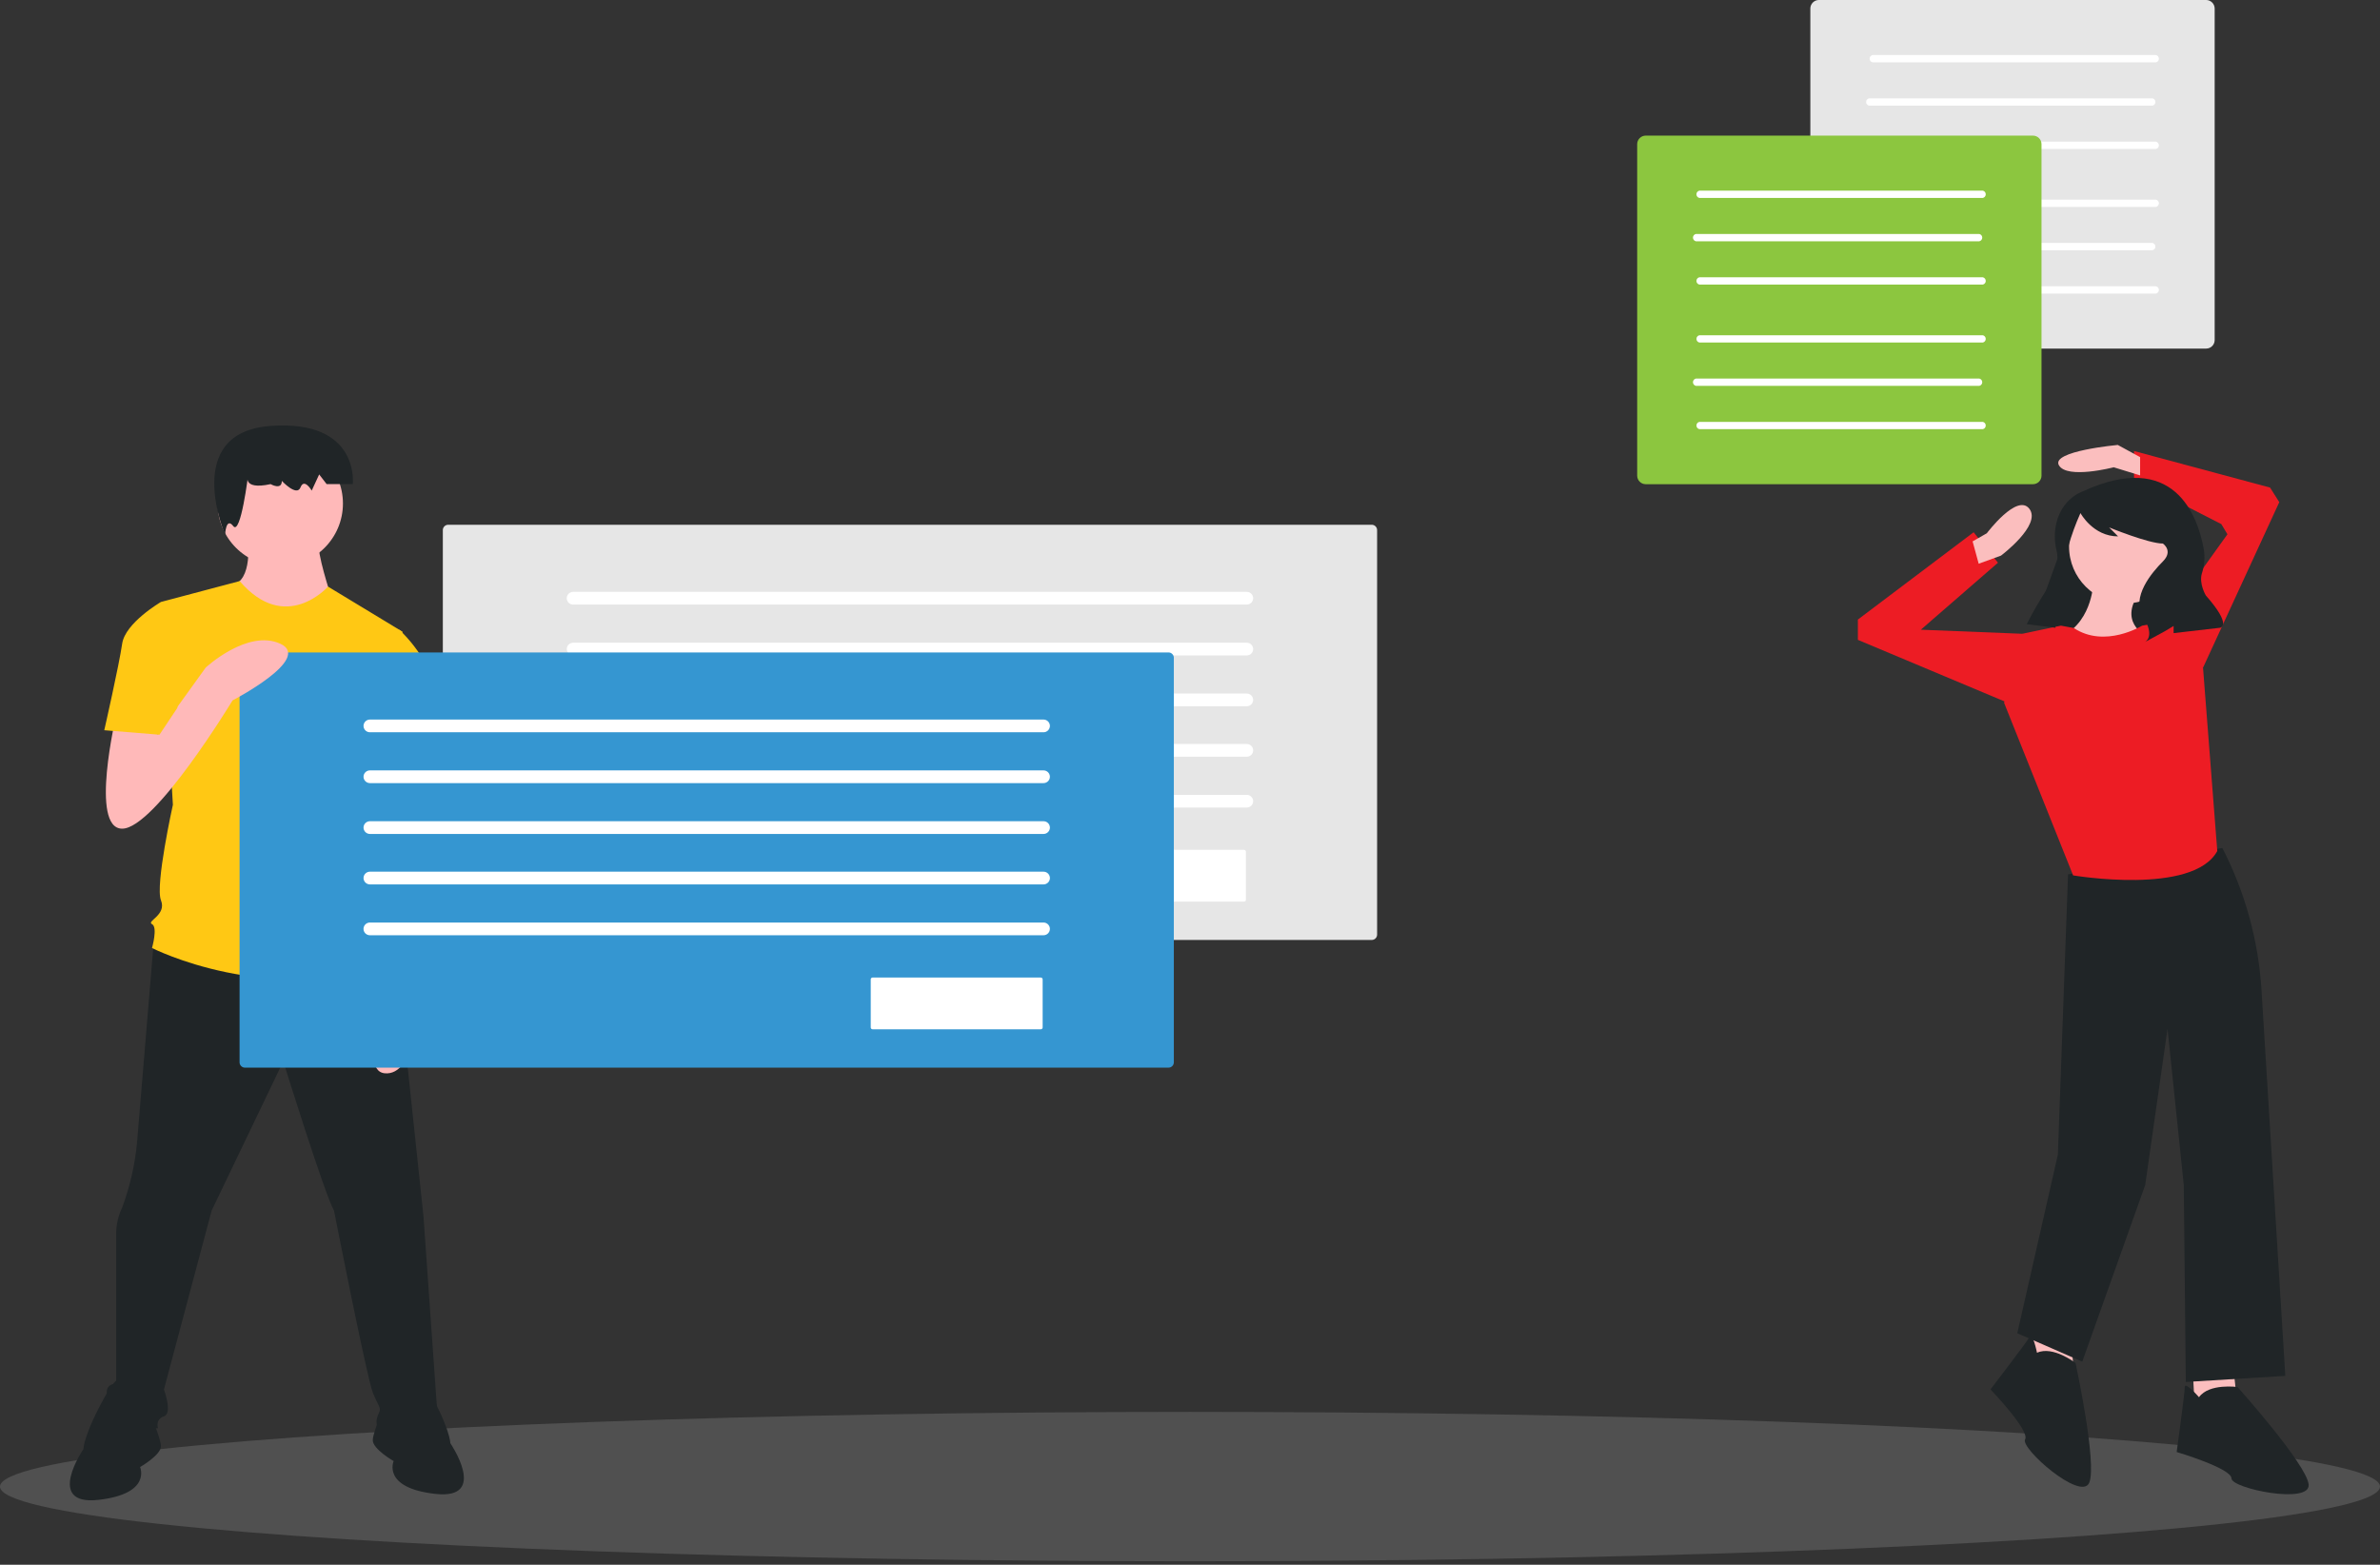<svg clip-rule="evenodd" fill-rule="evenodd" stroke-linejoin="round" stroke-miterlimit="2" viewBox="0 0 327 215" xmlns="http://www.w3.org/2000/svg"><rect x="0" y="0" width="327" height="215" fill="#333333" stroke="none"/><ellipse cx="163.5" cy="204.261" fill="#c3c5c7" fill-opacity=".2" rx="163.5" ry="10.263"/><path d="m249.894 0c-.636.004-1.159.527-1.162 1.163v45.57c0 .637.525 1.162 1.162 1.162h53.227c.638 0 1.162-.525 1.163-1.162v-45.57c-.004-.637-.526-1.159-1.163-1.163z" fill="#e6e6e6" fill-rule="nonzero"/><path d="m257.276 27.429c-.234.052-.403.261-.403.501s.169.449.403.501h38.942c.234-.052.403-.261.403-.501s-.169-.449-.403-.501zm-.479 5.951c-.234.052-.403.261-.403.501s.169.449.403.501h38.942c.234-.052.403-.261.403-.501s-.169-.449-.403-.501zm.479 5.952c-.234.052-.403.261-.403.501s.169.449.403.501h38.942c.234-.052.403-.261.403-.501s-.169-.449-.403-.501zm0-31.77c-.234.052-.403.261-.403.501s.169.449.403.501h38.942c.234-.052.403-.261.403-.501s-.169-.449-.403-.501zm-.479 5.951c-.234.052-.403.261-.403.501s.169.449.403.501h38.942c.234-.052.403-.261.403-.501s-.169-.449-.403-.501zm.479 5.952c-.234.052-.403.261-.403.501s.169.449.403.501h38.942c.234-.052.403-.261.403-.501s-.169-.449-.403-.501z" fill="#fff" fill-rule="nonzero"/><path d="m226.103 18.635c-.636.004-1.159.526-1.163 1.162v45.571c.004.636.527 1.158 1.163 1.162h53.227c.636-.004 1.159-.526 1.163-1.162v-45.571c-.004-.636-.527-1.158-1.163-1.162z" fill="#8cc63f" fill-rule="nonzero"/><path d="m233.485 46.064c-.235.051-.404.26-.404.5 0 .241.169.45.404.501h38.942c.235-.051.404-.26.404-.501 0-.24-.169-.449-.404-.5zm-.479 5.951c-.234.052-.403.261-.403.501s.169.449.403.501h38.942c.234-.052.403-.261.403-.501s-.169-.449-.403-.501zm.479 5.952c-.235.051-.404.26-.404.501 0 .24.169.449.404.5h38.942c.235-.051.404-.26.404-.5 0-.241-.169-.45-.404-.501zm0-31.771c-.236.05-.406.26-.406.501s.17.451.406.501h38.942c.236-.05.406-.26.406-.501s-.17-.451-.406-.501zm-.479 5.952c-.234.052-.403.261-.403.501s.169.449.403.501h38.942c.234-.052.403-.261.403-.501s-.169-.449-.403-.501zm.479 5.951c-.236.05-.406.26-.406.501s.17.451.406.501h38.942c.236-.05.406-.26.406-.501s-.17-.451-.406-.501z" fill="#fff" fill-rule="nonzero"/><path d="m301.295 188.631.279 5.301 5.859-.558-.558-5.301zm-22.597-6.137.279 5.3 5.858-.558-.558-5.301z" fill="#fbbebe" fill-rule="nonzero"/><path d="m305.34 116.514-21.202 3.627-1.395 38.5-5.58 24.55 8.928 3.906 8.648-24.272 3.069-21.481 2.232 21.481.279 27.062 13.67-.837-3.268-52.993c-.421-6.816-2.253-13.472-5.381-19.543zm-3.208 75.465s-1.953-2.232-1.953-1.395-1.116 8.927-1.116 8.927 7.533 2.232 7.533 3.627 10.88 3.627 10.601.837-9.764-13.391-9.764-13.391-3.906-.558-5.301 1.395z" fill="#202527" fill-rule="nonzero"/><path d="m279.874 185.875s-.595-2.905-1.008-2.178c-.414.728-5.382 7.21-5.382 7.21s5.445 5.663 4.755 6.875c-.689 1.213 7.667 8.53 8.803 5.967s-1.87-16.467-1.87-16.467-3.12-2.415-5.298-1.407zm-.427-100.115 15.445 1.477 5.148-14.03-14.786-3.562z" fill="#202527" fill-rule="nonzero"/><circle cx="292.089" cy="75.086" fill="#fbbebe" r="7.811"/><g fill-rule="nonzero"><path d="m287.625 79.828s0 5.301-4.185 7.533c-4.184 2.232 10.044 4.742 10.044 4.742l1.395-4.742s-4.185-1.953-.558-6.417z" fill="#fbbebe"/><path d="m294.321 85.966s-5.11 3.165-9.39.327l-1.77-.327-5.3 1.116-2.511 9.485 9.485 23.714s16.46 2.789 19.808-3.348l-1.953-25.109-5.3-6.416z" fill="#ed1c24"/><path d="m296.832 86.245 9.206-12.834-.837-1.394-11.996-6.138v-3.906l18.692 5.022 1.264 2.004-11.029 23.941zm-18.413 1.116-.558-.279-13.949-.558 10.601-9.207-3.348-4.184-15.902 11.996v2.79l22.598 9.485z" fill="#ed1c24"/><path d="m271.026 74.388 1.953-1.116s4.184-5.579 5.858-3.348c1.674 2.232-3.906 6.417-3.906 6.417l-3.068 1.116zm23.016-11.578-3.069-1.674s-9.206.837-8.091 2.79c1.116 1.953 7.533.279 7.533.279l3.627 1.116z" fill="#fbbebe"/><path d="m286.092 67.546s-3.586 1.195-3.768 5.916c-.018.755.065 1.509.249 2.241.202.856.332 2.697-1.233 5.103-1.048 1.589-2.005 3.235-2.867 4.932l-.011.022 3.938.492.837-6.527c.406-3.165 1.276-6.253 2.582-9.164l.027-.061s1.723 3.2 5.169 3.2l-1.231-1.231s5.415 2.215 7.384 2.215c0 0 1.477.985 0 2.461-1.477 1.477-4.43 4.923-2.707 7.631 1.723 2.707.246 3.445.246 3.445l2.707-1.476 1.231-.739v.985l6.399-.739s1.723-.246-1.969-4.43c0 0-.975-1.625-.548-3.026.35-1.065.443-2.198.269-3.306-.827-4.615-4.073-13.788-16.704-7.944z" fill="#202527"/><path d="m61.571 72.103c-.398.003-.725.33-.728.728v55.595c.003.398.33.725.728.727h126.908c.398-.002.725-.329.728-.727v-55.595c-.003-.398-.33-.725-.728-.728z" fill="#e6e6e6"/><path d="m171.306 83.071h-92.563c-.479 0-.874-.394-.874-.873s.395-.873.874-.873h92.563c.478.001.871.395.871.873s-.393.872-.871.873zm0 6.986h-92.562c-.479 0-.873-.394-.873-.873s.394-.873.873-.873h92.562c.479 0 .873.394.873.873s-.394.873-.873.873zm0 6.986h-92.563c-.479 0-.874-.394-.874-.873s.395-.874.874-.874h92.563c.478.004.869.396.871.874-.002.477-.394.87-.871.873zm0 6.933h-92.562c-.479 0-.873-.395-.873-.874s.394-.873.873-.873h92.562c.479 0 .873.394.873.873s-.394.874-.873.874zm0 6.985h-92.563c-.479 0-.874-.394-.874-.873s.395-.873.874-.873h92.563c.479 0 .873.394.873.873s-.394.873-.873.873zm-23.495 5.813c-.137.001-.249.113-.25.25v6.61c.002.136.114.248.25.249h23.122c.136-.001.248-.113.249-.249v-6.61c-.001-.137-.112-.249-.249-.25z" fill="#fff"/><path d="m21.155 129.027-2.319 27.872c-.281 3.083-.971 6.116-2.05 9.018-.49 1.027-.769 2.142-.82 3.279v20.904s-1.639 0-1.229 1.64c.41 1.639.82 4.509.82 4.509h6.148s-.41-1.23.82-1.64c1.229-.41 0-3.689 0-3.689l6.558-24.593 9.837-20.495s5.739 18.445 6.968 20.495c0 0 4.509 22.953 5.329 25.003.819 2.049 1.229 2.049.819 2.869-.409.82-.409 1.64 0 2.05.41.409 8.198 0 8.198 0l-2.049-29.102-3.689-34.841-18.855-5.738z" fill="#202527"/><path d="m20.065 192.969s-2.049-7.378-5.328-1.639c-3.279 5.738-3.279 7.788-3.279 7.788s-5.329 7.788 2.049 6.968 5.739-4.509 5.739-4.509 2.869-1.64 2.869-2.869c0-1.23-2.05-5.739-2.05-5.739zm33.201-.819s2.05-7.378 5.329-1.64c3.279 5.739 3.279 7.788 3.279 7.788s5.328 7.788-2.05 6.968-5.738-4.509-5.738-4.509-2.869-1.639-2.869-2.869 2.049-5.738 2.049-5.738z" fill="#202527"/><path d="m34.001 73.692s.82 5.329-1.639 6.559c-2.459 1.229 5.328 5.738 7.378 5.738 2.049 0 5.738-4.099 5.738-4.099s-2.049-6.148-1.639-7.378z" fill="#ffb9b9"/></g><circle cx="38.51" cy="69.184" fill="#ffb9b9" r="8.608"/><path d="m55.316 86.809-10.247-6.208s-5.83 6.618-12.138-.76l-10.816 2.869 1.639 27.872s-2.459 11.067-1.639 13.117c.82 2.049-2.05 2.869-1.23 3.279s0 3.279 0 3.279 15.986 8.198 33.611 2.049l-1.64-5.328c.453-1.415.142-2.967-.82-4.099s1.64-2.459-.409-4.509c0 0 .819-3.689-1.23-5.328l-.41-5.739 1.23-2.869z" fill="#ffc814" fill-rule="nonzero"/><path d="m34.105 65.187s-1.026 2.221 3.079 1.332c0 0 1.539.889 1.539-.444 0 0 2.052 2.221 2.566.889.513-1.333 1.539.444 1.539.444l1.026-2.221 1.026 1.332h3.592s1.026-8.883-11.288-7.995c-12.315.889-6.257 14.964-6.257 14.964s.1-2.527 1.126-1.194c1.026 1.332 2.052-7.107 2.052-7.107z" fill="#202527" fill-rule="nonzero"/><path d="m59.005 103.204.409 8.608s1.64 15.985-1.639 22.954v3.689s-.82 9.427-4.919 9.017 1.23-13.526 1.23-13.526l-.82-18.035-.82-10.247z" fill="#ffb9b9" fill-rule="nonzero"/><path d="m50.807 87.219 4.089-.665c2.945 2.83 4.952 6.496 5.748 10.502 1.23 6.558 1.64 7.788 1.64 7.788l-9.838 2.459-5.328-10.247z" fill="#ffc814" fill-rule="nonzero"/><path d="m33.644 89.647c-.398.003-.725.33-.728.728v55.595c.003.398.33.725.728.727h126.908c.398-.002.725-.329.728-.727v-55.595c-.003-.398-.33-.725-.728-.728z" fill="#3596d1" fill-rule="nonzero"/><path d="m143.379 100.615h-92.562c-.478-.001-.871-.395-.871-.873s.393-.872.871-.873h92.562c.479 0 .873.394.873.873s-.394.873-.873.873zm0 6.986h-92.562c-.477-.003-.869-.396-.871-.873 0-.479.393-.873.871-.874h92.562c.479 0 .873.395.873.874s-.394.873-.873.873zm.002 6.986h-92.564c-.478-.004-.869-.396-.871-.874 0-.478.393-.872.871-.873h92.564c.479 0 .873.394.873.873s-.394.874-.873.874zm0 6.933h-92.564c-.478-.004-.869-.396-.871-.874 0-.478.393-.872.871-.873h92.564c.479 0 .873.394.873.873s-.394.874-.873.874zm-.002 6.985h-92.562c-.479 0-.873-.394-.873-.873s.394-.873.873-.873h92.562c.479 0 .873.394.873.873s-.394.873-.873.873zm-23.495 5.813c-.136.001-.248.113-.249.249v6.61c0 .137.112.25.249.25h23.122c.137-.001.248-.113.249-.25v-6.61c-.001-.136-.113-.248-.249-.249z" fill="#fff" fill-rule="nonzero"/><path d="m15.966 98.286s-3.689 15.575.82 15.575 15.166-17.625 15.166-17.625 11.067-5.738 6.558-7.788c-4.509-2.049-10.247 3.279-10.247 3.279l-6.621 9.193-.347-4.684z" fill="#ffb9b9" fill-rule="nonzero"/><path d="m24.574 85.169-2.459-2.459s-4.919 2.869-5.329 5.738c-.41 2.87-2.459 11.887-2.459 11.887l7.583.615 2.459-3.689z" fill="#ffc814" fill-rule="nonzero"/></svg>